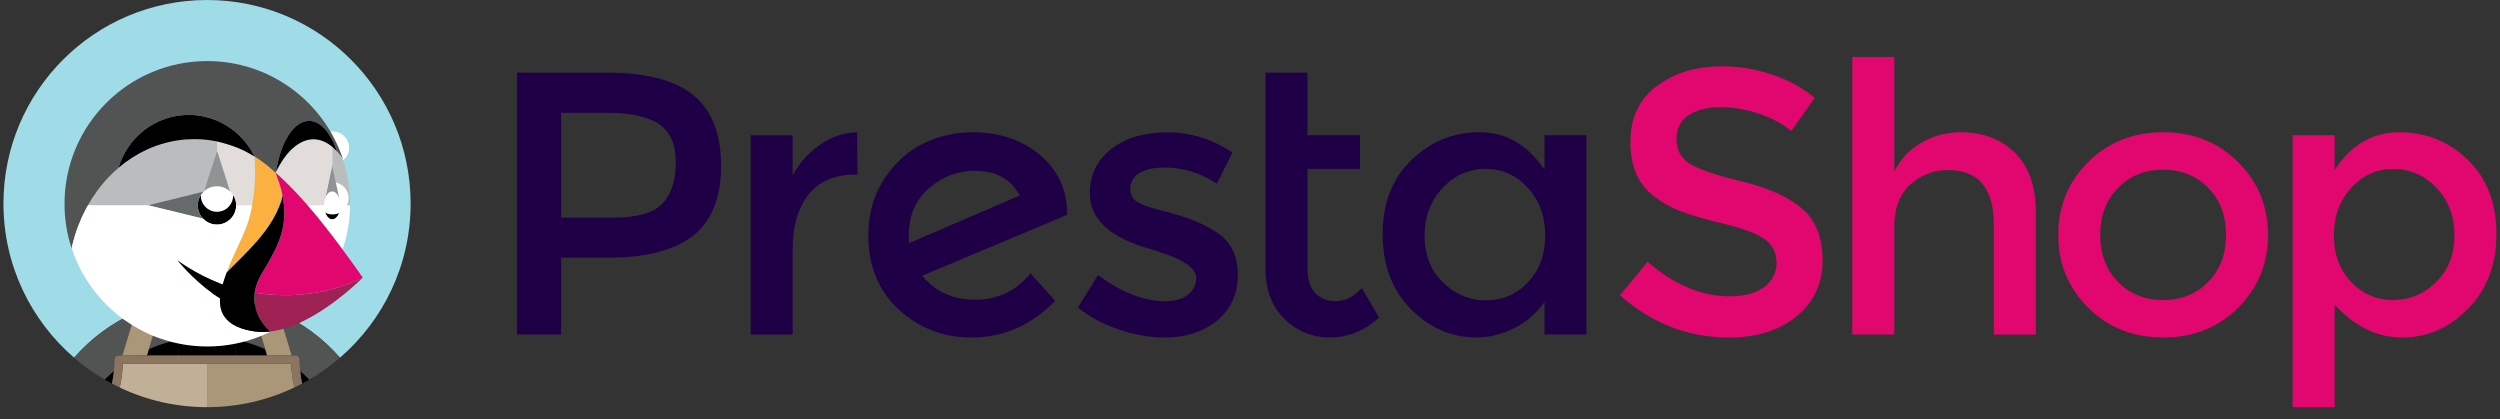 <svg height="26" viewBox="0 0 155 26" width="155" xmlns="http://www.w3.org/2000/svg"><rect x="0" y="0" width="155" height="26" fill="#333333" stroke="none"/><g fill="none" fill-rule="evenodd"><path d="m56.368 15.073c-.016-.093-.023-.24-.023-.441 0-1.269.422-2.26 1.266-2.973.844-.712 1.777-1.068 2.798-1.068 1.347 0 2.283.511 2.81 1.533zm9.8-1.811c-.016-1.502-.58-2.721-1.695-3.658-1.115-.937-2.516-1.405-4.204-1.405-1.055-.003-2.097.239-3.042.708-.96.473-1.765 1.208-2.415 2.207-.65.999-.976 2.156-.976 3.472 0 1.904.627 3.437 1.881 4.598 1.254 1.161 2.756 1.742 4.505 1.742 1.997 0 3.731-.758 5.202-2.276l-1.533-1.695c-.898 1.084-2.04 1.626-3.426 1.626s-2.481-.495-3.286-1.486l9.011-3.785zm-15.315-4.296c-.72.496-1.289 1.13-1.707 1.904v-2.485h-2.601v12.355h2.601v-5.295c0-1.409.325-2.531.976-3.367.65-.836 1.617-1.254 2.903-1.254h.139l-.023-2.624c-.806.016-1.568.271-2.288.767m24.637 5.481c-.418-.279-.809-.495-1.173-.65-.369-.156-.745-.296-1.126-.418-.441-.138-.886-.262-1.336-.371-.503-.124-.894-.256-1.173-.395-.403-.186-.604-.48-.604-.882 0-.449.193-.786.58-1.01.387-.224.89-.337 1.509-.337 1.176 0 2.268.333 3.275.999l.975-1.928c-1.269-.836-2.617-1.254-4.041-1.254-1.425 0-2.582.345-3.472 1.034-.89.689-1.335 1.606-1.335 2.752 0 1.626 1.285 2.786 3.855 3.483.062.016.154.047.279.093 1.641.496 2.462 1.053 2.462 1.672 0 .418-.171.762-.511 1.033-.341.271-.805.406-1.393.406-1.347 0-2.74-.542-4.18-1.626l-1.254 2.02c.743.588 1.598 1.045 2.566 1.37.968.325 1.9.488 2.798.488 1.332 0 2.423-.352 3.275-1.057.851-.705 1.277-1.645 1.277-2.822 0-1.176-.418-2.044-1.254-2.601m-34.416-1.823c-.55.58-1.583.871-3.1.871h-3.182v-6.503h2.787c1.486 0 2.578.232 3.274.697.697.464 1.045 1.258 1.045 2.38 0 1.123-.275 1.974-.824 2.554m1.939-6.7c-1.13-.944-2.926-1.417-5.388-1.417h-5.573v16.233h2.74v-4.761h2.88c2.384 0 4.153-.457 5.307-1.37 1.153-.913 1.73-2.353 1.73-4.32 0-1.966-.565-3.422-1.695-4.366m39.817 12.749c-.557 0-.991-.174-1.3-.523-.31-.348-.465-.816-.465-1.405v-6.27h3.252v-2.09h-3.252v-3.878h-2.601v12.169c0 1.301.391 2.334 1.173 3.1.782.767 1.726 1.149 2.833 1.149 1.107 0 2.117-.41 3.031-1.231l-1.068-1.835c-.51.543-1.044.813-1.602.813m11.904-1.173c-.712.751-1.579 1.126-2.601 1.126-1.022 0-1.912-.371-2.671-1.114-.759-.743-1.138-1.707-1.138-2.891s.372-2.172 1.115-2.961c.743-.79 1.633-1.184 2.671-1.184 1.037 0 1.912.395 2.624 1.184.712.79 1.068 1.773 1.068 2.95-0 1.177-.356 2.14-1.068 2.891m1.022-6.978c-1.053-1.548-2.392-2.323-4.018-2.323-1.626 0-3.035.573-4.226 1.719-1.193 1.146-1.788 2.679-1.788 4.598 0 1.92.581 3.469 1.742 4.645 1.161 1.176 2.524 1.765 4.087 1.765.774 0 1.544-.189 2.31-.569.766-.379 1.397-.925 1.893-1.637v2.02h2.601v-12.355h-2.601v2.137z" fill="#1f0047" fill-rule="nonzero"/><path d="m136.912 17.477c-.735.751-1.668 1.126-2.798 1.126-1.13 0-2.063-.375-2.798-1.126-.736-.751-1.103-1.722-1.103-2.915 0-1.192.367-2.163 1.103-2.915.735-.751 1.668-1.126 2.798-1.126 1.13 0 2.063.376 2.798 1.126.735.751 1.103 1.722 1.103 2.915 0 1.192-.368 2.164-1.103 2.915m-2.798-9.278c-1.858 0-3.406.616-4.644 1.846-1.239 1.231-1.858 2.737-1.858 4.517s.619 3.286 1.858 4.517c1.238 1.231 2.786 1.846 4.644 1.846 1.858 0 3.406-.615 4.645-1.846 1.238-1.231 1.857-2.736 1.857-4.517s-.619-3.286-1.857-4.517c-1.239-1.231-2.787-1.846-4.645-1.846m16.926 9.289c-.759.743-1.649 1.115-2.671 1.115-1.022 0-1.889-.375-2.601-1.126-.712-.751-1.068-1.715-1.068-2.891 0-1.176.356-2.156 1.068-2.938.712-.782 1.587-1.173 2.624-1.173 1.037 0 1.928.391 2.671 1.173.743.782 1.114 1.765 1.114 2.949 0 1.184-.379 2.148-1.138 2.891m1.974-7.571c-1.177-1.146-2.594-1.719-4.25-1.719-1.657 0-2.996.782-4.018 2.346v-2.16h-2.601v16.86h2.601v-6.363c1.239 1.363 2.636 2.043 4.192 2.043 1.556 0 2.918-.596 4.087-1.788 1.169-1.192 1.754-2.741 1.754-4.645 0-1.904-.589-3.429-1.765-4.575m-31.458-1.719c-.867 0-1.676.217-2.427.65-.751.434-1.312 1.03-1.684 1.789v-7.106h-2.601v17.208h2.601v-6.688c0-1.146.333-2.016.999-2.613.665-.596 1.447-.894 2.345-.894 1.889 0 2.833 1.138 2.833 3.414v6.782h2.601v-7.571c0-1.61-.43-2.841-1.289-3.692-.859-.851-1.986-1.277-3.379-1.277m-9.822 4.738c-.844-.728-2.098-1.293-3.762-1.695-1.664-.402-2.752-.778-3.263-1.126-.511-.348-.766-.851-.766-1.51 0-.658.256-1.149.766-1.474.511-.325 1.165-.488 1.963-.488.797 0 1.606.139 2.427.418.82.279 1.47.635 1.951 1.068l1.463-2.067c-.743-.619-1.625-1.099-2.647-1.44-1.022-.341-2.052-.511-3.089-.511-1.61 0-2.961.407-4.053 1.219-1.091.813-1.637 1.97-1.637 3.472 0 1.502.48 2.617 1.44 3.344.48.387 1.03.701 1.649.94.619.24 1.525.503 2.718.79 1.192.287 2.032.604 2.519.952.488.348.732.836.732 1.463 0 .627-.259 1.13-.778 1.51-.519.38-1.219.569-2.102.569-1.765 0-3.468-.712-5.109-2.137l-1.718 2.067c1.966 1.75 4.219 2.624 6.758 2.624 1.734 0 3.135-.441 4.203-1.324 1.068-.882 1.602-2.032 1.602-3.449 0-1.417-.422-2.488-1.265-3.216" fill="#e2066f" fill-rule="nonzero"/><g transform="translate(.214 .001)"><g fill-rule="nonzero"><path d="m8.182 19.368c.201-.089.405-.173.612-.25.521-.198 1.057-.357 1.602-.475.408-.087.821-.151 1.236-.191-.235.736-.491 1.465-.77 2.186.012.14.018.281.022.423.562-.111 1.143-.17 1.738-.17s1.176.059 1.738.17c.004-.142.01-.283.022-.423-.279-.721-.535-1.45-.77-2.186.416.04.828.104 1.236.191.545.118 1.081.277 1.602.475.206.077.411.16.612.25 1.457.648 2.755 1.606 3.803 2.808 2.68-2.315 4.379-5.735 4.379-9.554 0-6.971-5.651-12.622-12.622-12.622-6.971 0-12.622 5.651-12.622 12.622 0 3.819 1.699 7.239 4.379 9.554 1.048-1.202 2.346-2.16 3.803-2.808z" fill="#a0dbe8"/><path d="m9.014 21.652c.6-.266 1.227-.464 1.87-.591-.004-.142-.01-.283-.022-.423.279-.721.535-1.45.77-2.186-.416.04-.828.104-1.236.191-.545.118-1.081.277-1.602.475l.92.223zm-2.169 1.361c.023-.235.037-.473.037-.712 0-.144.117-.261.261-.261h.229l.809-2.671c-1.457.648-2.755 1.606-3.803 2.808.591.511 1.228.965 1.903 1.358.18-.182.368-.356.563-.522zm10.216-3.644.809 2.671h.229c.069-0.0.136.027.185.076.049.049.076.115.076.185 0 .24.014.477.037.712.195.166.383.34.563.522.675-.393 1.312-.848 1.903-1.358-1.048-1.201-2.346-2.16-3.803-2.807zm-1.532-.027.92-.223c-.521-.198-1.057-.357-1.602-.475-.408-.087-.821-.151-1.236-.191.235.736.491 1.465.77 2.186-.012.141-.019.282-.022.423.643.127 1.271.325 1.87.591z" fill="#525353"/><path d="m12.621 22.039h1.779c-.036-.325-.05-.652-.041-.978-.562-.111-1.143-.17-1.738-.17s-1.175.059-1.738.17c.009.327-.005.653-.041.978zm-6.34 1.495c.147.085.295.169.445.248.053-.253.093-.51.118-.77-.195.166-.383.34-.563.522z" fill="#000"/><path d="m8.897 22.039h1.946c.037-.328.05-.654.041-.978-.643.127-1.27.325-1.87.591zm9.501.974c.025.26.066.517.118.77.15-.08.298-.163.445-.248-.18-.182-.368-.356-.563-.522zm-2.051-.974-.117-.387c-.6-.266-1.227-.464-1.87-.591-.009.327.005.653.041.978z" fill="#000"/><path d="m8.897 22.039.117-.387.7-2.31-.92-.223c-.206.077-.411.16-.612.25l-.809 2.671h.869zm7.333-.387.117.387h1.524l-.809-2.671c-.202-.089-.406-.173-.612-.25l-.92.223z" fill="#aa9678"/><path d="m7.399 22.578.024-.017h-.023z" fill="#c0b098"/><path d="m12.621 22.561h-5.198l-.024.017c-.018.487-.082.972-.191 1.447 1.691.804 3.54 1.22 5.413 1.218z" fill="#c0b098"/><path d="m17.843 22.561h-.023l.024.017c-0-.006-.001-.011-.001-.017zm-.023 0h-5.198v2.682c1.938 0 3.772-.438 5.413-1.218-.109-.475-.173-.96-.191-1.447z" fill="#aa9678"/><path d="m12.621 22.3v.261z" fill="#786453"/><path d="m18.398 23.012c-.024-.237-.036-.474-.037-.712 0-.144-.117-.261-.261-.261h-10.956c-.069-0-.136.027-.185.076-.049.049-.076.115-.076.185 0 .24-.014.477-.037.712-.026.259-.065.516-.118.77.159.084.319.166.482.243.107-.471.173-.954.191-1.447l.001-.017h10.442l.001.017c.017.493.084.977.191 1.447.162-.078.323-.159.482-.243-.053-.254-.092-.511-.118-.77z" fill="#8b7460"/></g><g transform="translate(3.7 3.695)"><path d="m13.169 7.008.001.003c.158.454.337.913.429 1.386l-.01.102c.005-.029.009-.057.014-.086-.092-.479-.274-.945-.434-1.404l-.002.003zm3.757 2.792c-.009.009-.018.018-.028.026.01-.008.018-.017.028-.026zm-.675.568.026.032zm-3.928 2.89c-.193.322-.317.627-.388.913.072-.286.195-.591.388-.913zm.847-6.251.034-.067-.003.003c-.01.021-.021.043-.031.064zm-1.681-1.216-.053-.03zm.414 1.017c0.0.03-0.0.059-0.0.089-0-.03.001-.059 0-.089zm4.863 4.227.047.062zm-4.916-5.038c-.046-.027-.167-.096-.276-.158.107.061.227.13.276.158zm-.283-.161-.077-.044c.024.013.05.028.077.044zm5.62 3.239c0-.01.002-.019.002-.029l0-.004-0-.003c0-.009-.002-.018-.002-.027 0.0.01.002.02.002.031 0.0.011-.002.022-.002.033zm-2.066-.078.036.042-.001-.001h.003c-.013-.014-.025-.028-.038-.041zm1.075-.198c-.003.015-.006.029-.008.045.002-.015.005-.03.008-.045zm-1.847-.651c-.078-.082-.157-.162-.236-.242.079.08.158.16.236.242zm2.332-2.736v-.003 1.174l-.449 2.059c-.002.005-.002.011-.003.016l.004-.012.449-2.059v-1.174zm-1.912 3.189-.123-.135c.041.045.082.09.123.135zm2.361.043c.005.016.011.032.015.048l-0-.001c-.004-.017-.01-.032-.015-.048zm-.957.393h0c0-.008.001-.016.001-.024-0.0.008-.002.016-.002.024zm.973.353 0-.001c-.011.043-.025.086-.04.128.016-.042.03-.085.042-.129zm-15.382-.739c.018-.029.038-.058.057-.087-.019.029-.038.058-.057.087zm.358-.526c.009-.012.018-.025.027-.038-.009.012-.018.025-.027.038zm-1.183 2.176-.009.023z"/><path d="m16.995 5.71-.001-.001z"/><path d="m2.941 7.169c.025-.025.05-.049.076-.074-.025.025-.051.049-.076.074zm-.445.486c.025-.03.051-.06.077-.09-.026.03-.051.06-.077.09zm14.637.989-.45-2.059zm-7.838 1.559c-.008-.002-.017-.004-.025-.006.008.002.017.005.025.006zm.12.019c-.01-.001-.019-.003-.028-.004.009.001.018.003.028.004zm-7.92-1.109c-.028.052-.055.104-.083.156.027-.052.054-.104.083-.156zm6.887-.345c-.002.009-.005.017-.007.026.002-.009.005-.017.007-.026zm1.164-3.556v-.052zm0-.083v-.031zm0 .242v-.071-.051zm-1.185 3.516c-.001.01-.003.019-.004.028.001-.01.003-.019.004-.028z"/><g fill-rule="nonzero"><path d="m12.826 16.831.003.008-.003-.008s-.128-.101-.29-.288c.162.187.29.288.29.288z" fill="#aa9678"/><circle cx="16.729" cy="5.461" fill="#fff" r="1" transform="matrix(.997 -.08 .08 .997 -.383 1.355)"/><path d="m17.19 9.045 0-.004z" fill="#fff"/><path d="m17.325 6.117-.006-.008h0c-.1-.139-.208-.273-.324-.399l-.003-.003c-.049-.054-.1-.106-.153-.156-.02-.019-.04-.035-.059-.053-.032-.029-.065-.06-.098-.087v1.174l.449 2.059c.005.016.011.031.015.048l.311.349.003-.003h.326c0-.03.002-.06.002-.09v-0c-0-.944-.152-1.882-.449-2.778-.005-.017-.01-.033-.016-.05z" fill="#bbbcbd"/><path d="m17.176 8.844.002.01.001.006v.001c.006.048.008.099.009.149 0.0.009.002.018.002.027l0.0.003-0.0.004c0 .01-.002.019-.002.029-.001.049-.004.098-.009.147v.001l-.001.007c-0.0.004-.002.007-.002.011-.007.05-.016.1-.028.149l-0.0.001.002-.002.001-.002.309-.345-.311-.349 0.0.001c.012.049.022.1.029.153z" fill="#676a6a"/><path d="m17.176 9.24c.001-.007.003-.012.003-.019.006-.047.008-.097.009-.147 0-.011.002-.022.002-.033 0-.011-.002-.02-.002-.031-.001-.05-.004-.1-.009-.149-.001-.006-.002-.011-.003-.017-.007-.051-.016-.102-.029-.152-.004-.017-.01-.032-.015-.048-.027-.092-.067-.179-.119-.259-.007-.01-.013-.019-.02-.028-.013-.018-.026-.034-.041-.051-.02-.022-.042-.042-.065-.061-.009-.007-.018-.011-.027-.017-.027-.018-.057-.032-.088-.042-.029-.009-.059-.016-.09-.016-.04.001-.08.009-.117.026-.021.008-.041.02-.061.032-.009.006-.018.01-.027.017-.024.018-.045.039-.065.061-.022.025-.042.052-.061.079-.048.073-.089.16-.119.259l-.004.012c-.013.045-.023.093-.032.142-.003.015-.006.029-.008.045-.008.057-.012.113-.013.17-0.0.008-.001.016-.001.024h.002c0 .481.227.87.508.87.056-.001.112-.016.16-.046.018-.01.036-.022.054-.036.01-.008.018-.017.028-.026.04-.039.075-.082.105-.128.008-.013.016-.027.023-.041.014-.026.028-.053.04-.083.004-.01.009-.02.013-.031.015-.04.029-.083.04-.128.012-.047.021-.098.028-.149zm-.475-.315c-.105 0-.19-.146-.19-.326 0-.18.085-.326.19-.326s.19.146.19.326c0 .18-.085.326-.19.326z" fill="#000"/><ellipse cx="16.701" cy="8.599" fill="#fff" rx="1" ry="1"/><path d="m16.233 8.644c.027-.092.067-.179.119-.259.007-.01.013-.019.02-.028.03-.042.065-.08.106-.111.009-.007.018-.011.027-.017.027-.018.057-.032.088-.042.029-.009.059-.016.09-.016s.061.006.09.016c.031.01.06.024.088.042.009.006.018.01.027.017.023.017.044.038.065.061.022.025.042.051.06.079.048.073.089.16.119.259v0l-.449-2.059z" fill="#909393"/><path d="m10.726 9.022c-.001-.041-.003-.082-.008-.123l-0-.002c-.005-.039-.011-.078-.02-.117l-.001-.003c-.008-.038-.019-.075-.031-.112l-.001-.003c-.025-.073-.056-.144-.095-.212-.132-.231-.337-.411-.583-.513l-.003-.001c-.069-.028-.14-.05-.213-.064l-.005-.001c-.075-.015-.152-.022-.228-.022-.075 0-.15.007-.224.022l-.008.001c-.071.014-.141.035-.209.062l-.005.002c-.068.028-.133.061-.194.1l-.001 0c-.061.039-.119.084-.172.134l-.001.004-.004.001c-.085.08-.158.173-.216.276l-.002.003c-.018.032-.034.064-.049.097l-.005.01c-.013.031-.025.062-.036.094-.002.006-.005.012-.007.018-.009.03-.017.061-.024.091-.002.009-.005.017-.007.026-.006.03-.011.061-.015.093-.001.01-.003.019-.004.028-.013.118-.007.237.016.354l.001.005c.015.074.037.146.065.214l.001.003c.057.138.139.263.242.371.081.084.174.157.276.214l.002.001c.032.018.065.034.099.049.003.001.005.003.008.004.031.014.063.025.096.036l.016.006c.03.01.061.017.092.024.008.002.017.005.025.006.03.006.061.01.092.015.009.001.019.003.028.004.278.029.557-.04.788-.197.191-.129.341-.311.431-.523.06-.142.094-.299.094-.463l-0-.008c0-.003-0-.005-0-.008zm-1.188-.139c-.16 0-.307-.085-.387-.223-.08-.138-.08-.308 0-.447.08-.138.227-.223.387-.223.247 0 .447.2.447.447 0 .247-.2.447-.447.447z" fill="#000"/><circle cx="9.538" cy="8.435" fill="#fff" r="1"/><path d="m8.719 8.177.004-.001.001-.004.819-2.505v-.296-.122-.037-.052-.031-.031-.017-.007c-.462-.096-.933-.144-1.405-.145-.16 0-.319.007-.477.018l-.069.005c-.822.062-1.632.277-2.381.619-.642.295-1.24.678-1.777 1.139l-.001.001c-.144.123-.283.251-.417.384-.025.025-.051.049-.076.074-.127.128-.25.26-.369.396-.026.03-.051.06-.077.09-.12.14-.235.285-.345.432-.009.012-.018.025-.027.038-.105.143-.205.289-.301.439-.019.029-.038.058-.057.087-.077.124-.151.25-.222.378h3.731z" fill="#bbbcbd"/><path d="m11.869 7.895c.008-.098.014-.195.019-.293.007-.132.011-.265.014-.397.002-.103.002-.206.001-.309-0-.03.001-.059 0-.089-.003-.266-.013-.531-.029-.796l-.002-.002-.001-.002c-.003-.002-.005-.003-.008-.005l-.012-.007c-.049-.028-.169-.097-.276-.158l-.007-.004-.077-.044c-0-0-.001-.001-.001-.001l-.053-.03-.01-.006c-.013-.007-.026-.014-.039-.021-.172-.089-.347-.171-.525-.247-.424-.179-.996-.336-1.318-.412v.593l.812 2.509.001.002c.112.107.202.234.266.375l.001.002c.016.035.029.071.042.107l.001.003c.012.037.022.074.031.112l.001.003c.008.038.015.077.02.117l0.0.002c.005.04.007.081.008.123l.003.007h.994c.067-.364.114-.732.144-1.102z" fill="#e2dddb"/><path d="m13.169 7.008-.002.003z" fill="#fbb040"/><path d="m10.734 12.603c.216-.214.43-.431.641-.65.121-.125.239-.249.351-.371.831-.902 1.441-1.746 1.807-2.831.009-.026.017-.06.026-.098l.004-.018c.009-.04.017-.085.025-.136l.01-.102c-.092-.473-.271-.932-.429-1.386l.002.005-.005-.004c-.03-.029-.062-.055-.093-.084-.094-.086-.189-.17-.285-.252-.288-.244-.594-.466-.915-.665.016.266.027.531.029.796 0.0.03-0.0.059-0.0.089 0.0.103.001.206-.001.309-.003.132-.007.265-.014.397-.005.098-.011.195-.019.293-.001.01-.002.02-.003.03-.029.37-.077.738-.144 1.102l-.117.552c-.244.989-.739 1.885-1.146 2.811-.109.245-.209.494-.3.747l-.025.072c.107-.113.215-.224.326-.334.094-.092.185-.183.275-.272z" fill="#fbb040"/><path d="m8.725 8.172c.053-.05.111-.095.172-.134l.001-0c.061-.039.126-.073.194-.1l.005-.002c.067-.027.137-.048.209-.062l.008-.001c.074-.014.149-.022.224-.022.078 0 .154.008.228.022l.005.001c.22.044.423.15.586.306l-.001-.002-.812-2.509z" fill="#909393"/><path d="m8.437 9.488c-.028-.069-.05-.141-.065-.214l-.001-.005c-.023-.116-.028-.236-.016-.354.001-.01.003-.019.004-.028.004-.031.008-.062.015-.093.002-.009.005-.017.007-.026.007-.031.015-.062.024-.091.002-.006.005-.012.007-.018.011-.032.022-.064.036-.094l.005-.01c.015-.033.031-.066.049-.097l.002-.003c.058-.102.131-.195.216-.276l-3.446.851h-.007l3.413.833c-.103-.107-.185-.233-.242-.371-.001-.001-.001-.002-.001-.003z" fill="#676a6a"/><path d="m16.189 8.842c.002-.015.005-.03.008-.045.009-.049.019-.097.032-.142.002-.005.002-.011.003-.016l.449-2.059v-1.174c-.367-.303-.761-.469-1.17-.469-.517 0-1.0.286-1.361.639-.395.386-.7.872-.947 1.363-.011.023-.023.044-.034.067.076.066.151.133.226.2.168.154.333.311.494.471.076.075.15.151.224.227.079.08.158.16.236.242.142.149.282.3.42.453.118.131.236.263.351.396l0.0 0c.019.02.033.035.038.041h1.014c0-.008.002-.016.002-.024.002-.058.005-.115.013-.17z" fill="#e2dddb"/><path d="m.932 10.324.009-.023c.065-.171.137-.339.212-.506.021-.047.043-.092.064-.139.062-.131.127-.26.194-.388.027-.052.054-.104.083-.156.016-.028.033-.056.049-.084.072-.127.144-.254.222-.378.018-.029.038-.058.057-.087.096-.149.196-.296.301-.439.009-.012.018-.025.027-.038.11-.148.226-.292.345-.432.025-.03.051-.06.077-.09.119-.136.241-.268.369-.396.025-.025.05-.049.076-.074.135-.133.274-.261.417-.384l.001-.001c.567-1.9 2.302-3.282 4.355-3.282.827 0 1.648.238 2.352.669.722.442 1.311 1.089 1.694 1.844l.006.011c.01.019.02.037.03.057 0.0.001.001.001.001.002l.002.002c.321.199.627.421.915.665.097.082.192.166.285.252.031.028.062.055.093.084l.002-.003c0-.001.001-.001.001-.002.01-.022.021-.043.031-.064.289-1.826 1.095-3.141 2.045-3.141.716 0 1.35.747 1.744 1.896l.004.012.001.001c.116.127.224.26.324.399h-0l.006.008v-0.0 0c.006.017.01.034.016.05l-.015-.06c-1.182-3.499-4.491-6.018-8.389-6.018-4.889 0-8.852 3.963-8.852 8.852 0 .964.154 1.892.44 2.755l.001-.005c.056-.261.124-.519.202-.775.062-.2.13-.398.204-.593z" fill="#525353"/><path d="m17.459 9.04-.309.345-.001.002c-.011.044-.025.087-.042.129-.004.011-.009.021-.013.031-.012.029-.025.057-.04.083-.008.014-.015.028-.023.041-.013.021-.027.039-.041.057-.02.026-.042.05-.064.071-.009.009-.018.018-.028.026-.023.018-.048.034-.075.047-.043.022-.091.034-.139.034-.281 0-.508-.39-.508-.87h-1.019l.001.001c.189.219.375.44.559.664l.007.008c.178.218.354.438.528.658l.026.032c.165.21.328.422.489.634l.047.062c.171.224.34.45.508.676l.003.005c.298-.883.455-1.808.464-2.74h-.328z" fill="#fff"/><path d="m7.593 4.952.069-.005c.159-.011.318-.017.477-.018.48 0 .949.052 1.405.145v.226-.226c.322.076.894.233 1.318.412.178.075.353.157.525.247l.039.021.01.006.053.03c0.0 0.0.001.001.001.001l.077.044.007.004c.096.055.192.109.288.164l.008.005c-.01-.019-.02-.038-.03-.057l-.006-.011c-.382-.755-.971-1.402-1.694-1.844-.704-.431-1.526-.669-2.352-.669-2.053 0-3.788 1.383-4.355 3.282.537-.46 1.135-.843 1.777-1.139.75-.342 1.56-.556 2.382-.619z" fill="#000"/></g><path d="m9.544 5.3v.053"/><path d="m14.151 5.577c.361-.353.843-.639 1.361-.639.41 0 .803.166 1.17.469v.004-.001c.033.027.065.057.098.087.02.018.04.034.059.053.052.049.102.102.153.156l.003.003c-0-0-.001-.001-.001-.001l-.004-.012c-.393-1.149-1.027-1.896-1.744-1.896-.95 0-1.756 1.315-2.045 3.141l.003-.003c.247-.491.552-.977.947-1.363z" fill="#000" fill-rule="nonzero"/><path d="m5.768 17.2c.081.031.163.059.245.088.94.33 1.929.498 2.925.498 1.133.001 2.255-.217 3.306-.641.054-.022.107-.046.16-.068.087-.037.173-.075.258-.115.076-.035.153-.071.228-.108-.018.002-.036.006-.054.008-.318.036-.633.038-.941-.006-1.821-.262-2.225-1.14-2.167-2.055-.138-.079-.272-.166-.4-.259-1.401-1.016-2.232-2.099-2.232-2.099s1.081.834 2.695 1.458c.035.013.067.025.101.038.075-.261.165-.509.243-.728l.025-.072c.091-.252.191-.502.3-.747.407-.926.902-1.823 1.146-2.811l.117-.552h-.996v.002l-0.0 0.0 0.0.008c0.0.237-.07.469-.203.665-.129.191-.311.341-.523.431-.185.078-.387.108-.586.087-.01-.001-.019-.003-.028-.004-.031-.004-.062-.008-.092-.015-.008-.002-.017-.004-.025-.006-.031-.007-.062-.015-.092-.024-.005-.002-.011-.004-.016-.006-.032-.011-.064-.023-.096-.036l-.008-.004c-.034-.015-.066-.031-.099-.049l-.002-.001c-.102-.057-.195-.13-.276-.214l-3.413-.833h-3.724c-.016.028-.034.056-.049.084-.028.052-.055.104-.083.156-.092.173-.178.349-.258.527-.075.167-.146.335-.212.506l-.009.023c-.169.446-.304.903-.405 1.369.586 1.788 1.727 3.325 3.218 4.408.043.032.089.06.133.09.252.177.514.341.783.491.356.198.726.371 1.107.518z" fill="#fff" fill-rule="nonzero"/><path d="m11.88 14.45c-.051.343-.028.693.067 1.027.038.135.087.262.141.378.067.145.146.284.237.415.065.094.136.185.211.272.162.187.29.288.29.288l.003.008.007.022c.018-.002.036-.005.054-.008.395-.049.792-.156 1.185-.297.202-.072.4-.151.595-.239.06-.027.118-.058.178-.086 2.028-.981 3.726-2.715 3.726-2.715-2.548 1.252-5.038 1.202-6.694.935z" fill="#9f2255" fill-rule="nonzero"/><path d="m16.767 11.034c-.162-.213-.325-.424-.489-.634l-.026-.032c-.174-.221-.35-.441-.528-.658l-.007-.008c-.195-.238-.393-.473-.595-.705-.116-.133-.233-.265-.351-.396-.041-.045-.082-.09-.123-.135-.098-.107-.197-.213-.297-.318-.078-.082-.157-.162-.236-.242-.074-.076-.149-.152-.224-.227-.162-.16-.327-.317-.494-.471-.074-.068-.15-.135-.226-.201l-.001.002c.16.46.342.925.434 1.405.024.125.043.246.059.365.223 1.659-.309 2.743-1.153 4.168-.06.102-.123.206-.186.312-.193.322-.317.627-.388.913-.024.095-.042.189-.055.28 1.656.267 4.146.317 6.694-.935 0 0-.499-.734-1.251-1.744-.168-.226-.338-.451-.508-.676-.016-.021-.032-.041-.047-.062z" fill="#e2066f" fill-rule="nonzero"/><path d="m12.826 16.831s-.128-.101-.29-.288c-.075-.087-.146-.177-.211-.272-.091-.131-.17-.27-.237-.415-.057-.122-.104-.249-.141-.378-.069-.243-.101-.496-.093-.748.008-.188.035-.375.08-.558.072-.286.195-.591.388-.913.062-.104.124-.208.186-.312.844-1.425 1.376-2.509 1.153-4.168-.016-.122-.036-.244-.059-.365-.013.086-.026.16-.039.223l-.004.018c-.007.033-.016.066-.026.098-.367 1.086-.977 1.929-1.807 2.831-.113.122-.231.246-.351.371-.203.21-.416.426-.641.65l-.275.273c-.086.085-.198.2-.326.334-.079.22-.168.468-.243.728-.034-.013-.066-.024-.101-.038-1.614-.624-2.695-1.458-2.695-1.458s.831 1.083 2.232 2.099c.136.099.269.184.4.259-.058.915.346 1.793 2.167 2.055.308.044.623.042.941.006l-.007-.022c-.001-.003-.002-.005-.002-.008z" fill="#000" fill-rule="nonzero"/></g></g></g></svg>